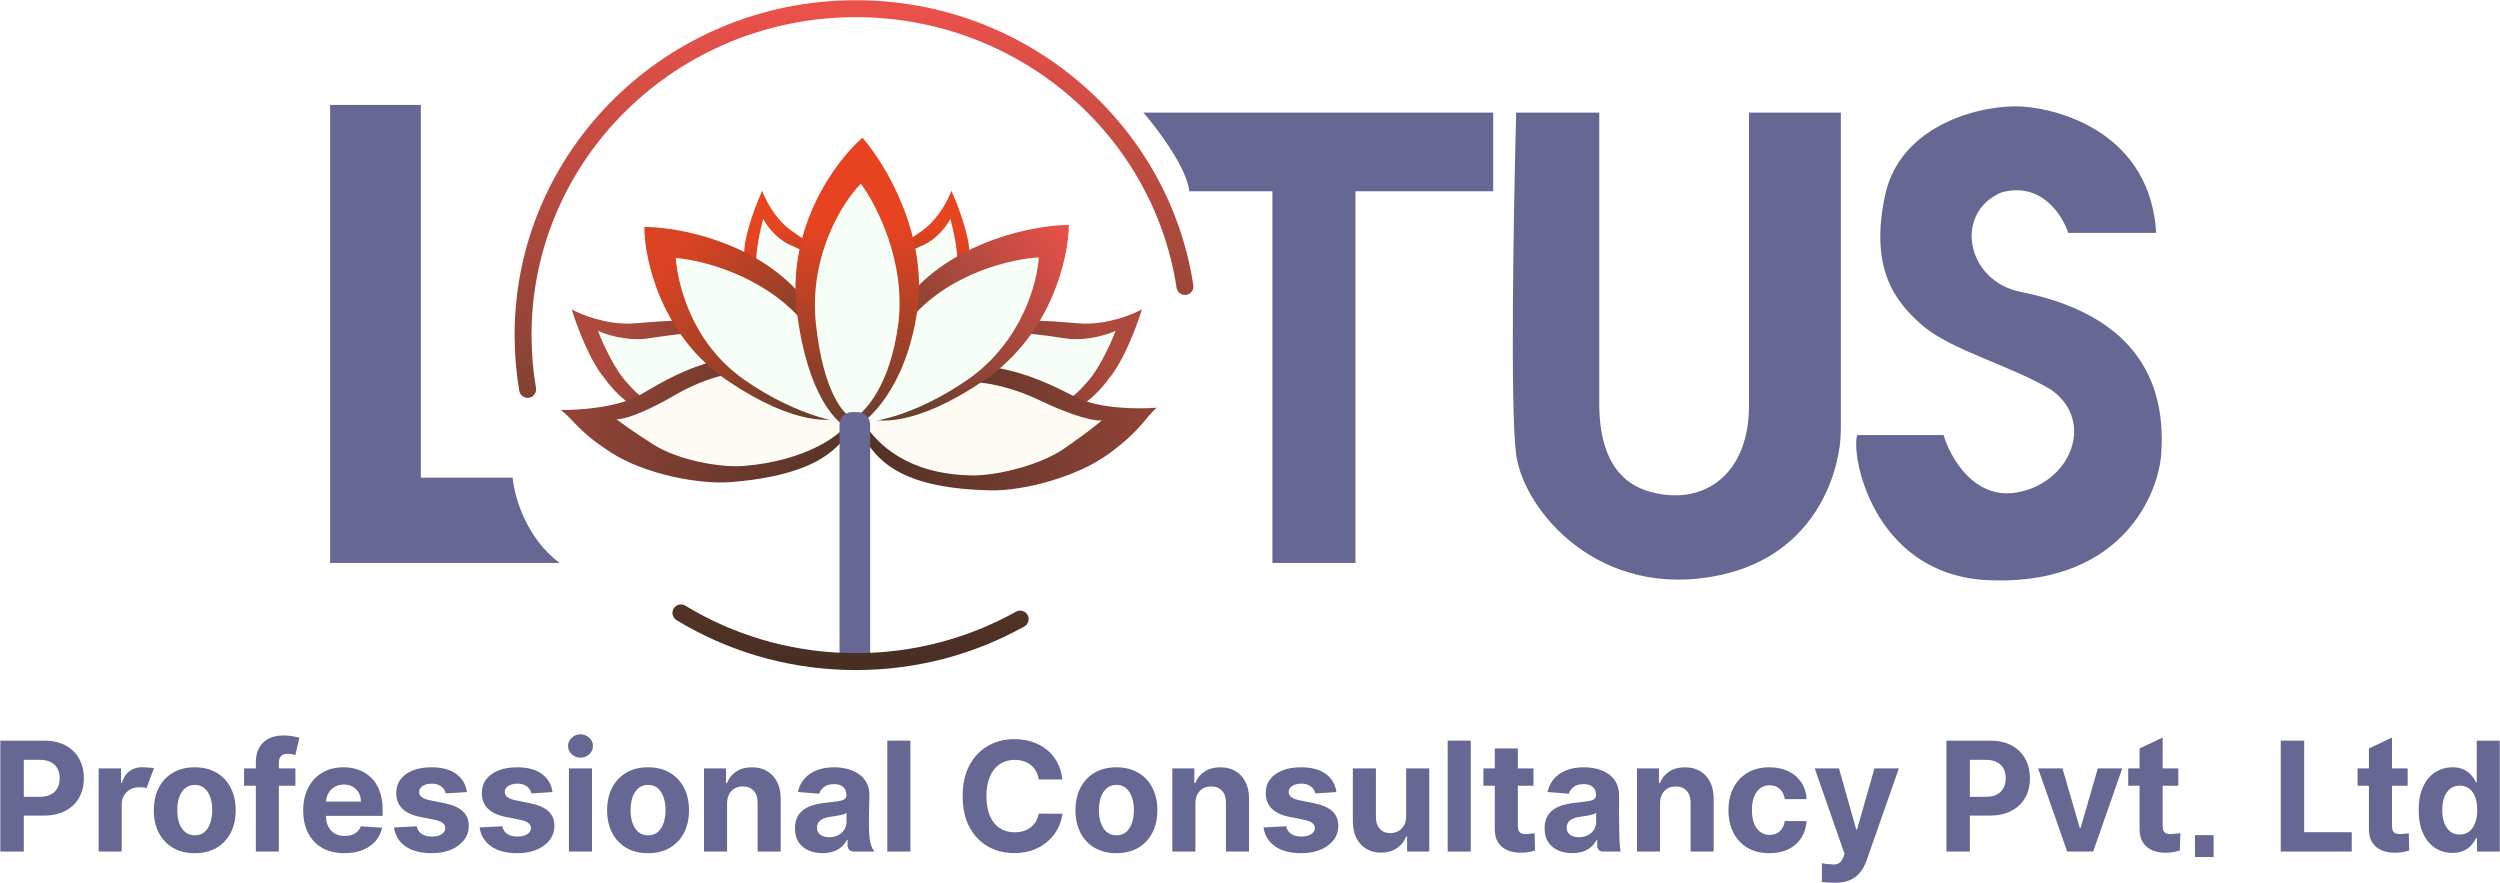<svg width="4574" height="1616" viewBox="0 0 4574 1616" fill="none" xmlns="http://www.w3.org/2000/svg">
<path d="M1106 692C1203.6 829.6 1446.67 812 1556 786C1496 540 1212 590 1154 592C1107.6 593.6 1062.67 575.334 1046 566C1054.67 594.667 1078.8 660 1106 692Z" fill="url(#paint0_linear_136_318)"/>
<path d="M1148.04 701.076C1232.25 803.988 1422.43 776.968 1507 750.594C1446.48 560.401 1225.86 615.119 1180.36 619.836C1143.96 623.611 1107.64 611.683 1094.02 605.247C1102.39 627.32 1124.91 677.387 1148.04 701.076Z" fill="#F6FEF7"/>
<path d="M1361.58 460.431C1344.5 598.141 1497.96 707.426 1576.83 744.855C1675.15 555.51 1479.83 446.912 1444.4 419.408C1416.06 397.405 1399.4 363.245 1394.62 348.915C1384.15 371.811 1362.89 426.169 1361.58 460.431Z" fill="url(#paint1_linear_136_318)"/>
<path d="M1383.86 490.121C1386.13 597.009 1513.26 655.852 1576.55 671.913C1629.57 513.305 1471.1 461.494 1441.51 446.188C1417.83 433.942 1401.59 410.679 1396.42 400.578C1391.08 419.536 1381.08 463.985 1383.86 490.121Z" fill="#F6FEF7"/>
<path d="M1338 882C1497 869 1536.67 818.667 1560 780C1580.67 756 1593.2 699.2 1478 664C1334 620 1224 692 1172 722C1130.4 746 1057.33 750.667 1026 750C1050 768 1056 788 1118 828C1180 868 1280.06 886.738 1338 882Z" fill="url(#paint2_linear_136_318)"/>
<path d="M1360.59 852.514C1476.28 843.056 1541.02 795.134 1558 767C1573.04 749.538 1544.56 724.562 1462.45 693.9C1369 659 1284 693.9 1231 725C1200.86 742.685 1150.8 767.485 1128 767C1145.46 780.097 1149.89 783.897 1195 813C1240.11 842.104 1318.44 855.961 1360.59 852.514Z" fill="#FEFBF4"/>
<path d="M1331.99 697.104C1209.49 614.551 1178.88 474.791 1178.88 415.231C1238.92 415.251 1380.63 440.526 1467.15 541.465C1553.66 642.405 1556.77 729.318 1547.5 760.156C1526.71 773.536 1454.5 779.657 1331.99 697.104Z" fill="url(#paint3_linear_136_318)"/>
<path d="M1362 695C1263.19 625.914 1239.72 516.788 1236.31 472.017C1282.42 475.478 1392.7 502.611 1464.93 583.453C1537.16 664.295 1576.34 749.351 1571 772C1555.8 780.864 1460.81 764.086 1362 695Z" fill="#F6FEF7"/>
<path d="M2029.19 692C1931.59 829.6 1688.52 812 1579.19 786C1639.19 540 1923.19 590 1981.19 592C2027.59 593.6 2072.52 575.334 2089.19 566C2080.52 594.667 2056.39 660 2029.19 692Z" fill="url(#paint4_linear_136_318)"/>
<path d="M1987.15 701.076C1902.94 803.988 1712.75 776.968 1628.18 750.594C1688.71 560.401 1909.32 615.119 1954.82 619.836C1991.22 623.611 2027.55 611.683 2041.16 605.247C2032.79 627.32 2010.27 677.387 1987.15 701.076Z" fill="#F6FEF7"/>
<path d="M1773.6 460.43C1790.69 598.141 1637.22 707.426 1558.36 744.855C1460.04 555.509 1655.36 446.912 1690.78 419.408C1719.12 397.404 1735.78 363.244 1740.57 348.915C1751.04 371.811 1772.3 426.169 1773.6 460.43Z" fill="url(#paint5_linear_136_318)"/>
<path d="M1751.33 490.12C1749.06 597.009 1621.92 655.852 1558.64 671.912C1505.62 513.305 1664.08 461.494 1693.68 446.187C1717.35 433.941 1733.6 410.678 1738.76 400.577C1744.11 419.535 1754.1 463.985 1751.33 490.12Z" fill="#F6FEF7"/>
<path d="M1813.5 897.165C1654 894.138 1611.26 846.385 1585.56 809.254C1563.43 786.594 1547.37 730.69 1660.14 688.351C1801.1 635.428 1915.39 700.404 1969.17 727.092C2012.19 748.442 2085.4 748.528 2116.63 745.902C2093.81 765.369 2089.07 785.705 2029.69 829.506C1970.32 873.306 1871.63 898.267 1813.5 897.165Z" fill="url(#paint6_linear_136_318)"/>
<path d="M1778.39 869.822C1657.01 867.954 1605.49 808.967 1586 782C1569.21 765.557 1578.3 754.162 1662.11 718.186C1757.5 677.237 1848.44 706.505 1905.72 734.075C1938.3 749.752 1992.12 771.227 2015.9 769.25C1998.48 783.464 1994.1 787.547 1948.82 819.546C1903.54 851.545 1822.62 870.502 1778.39 869.822Z" fill="#FEFBF4"/>
<path d="M1799.2 696.804C1923.48 612.807 1955.22 471.617 1955.56 411.523C1894.88 411.887 1751.52 438.203 1663.51 540.545C1575.5 642.887 1571.86 730.597 1581.05 761.66C1601.98 775.04 1674.93 780.801 1799.2 696.804Z" fill="url(#paint7_linear_136_318)"/>
<path d="M1769.7 695.116C1868.99 626.582 1898.24 517.144 1900.46 470.992C1853.3 473.245 1741.06 498.111 1669.34 579.552C1597.63 660.992 1559.66 745.662 1565.79 769.213C1581.62 778.806 1670.4 763.649 1769.7 695.116Z" fill="#F6FEF7"/>
<path d="M1458 570C1438.8 414.8 1530 293.333 1578 252C1620 300 1698.8 430.8 1678 570C1657.2 709.2 1589.33 772 1558 786C1532.67 778.667 1477.2 725.2 1458 570Z" fill="url(#paint8_linear_136_318)"/>
<path d="M1492.74 592.067C1479.58 467.094 1542.08 369.283 1574.98 336C1603.77 374.652 1657.78 479.978 1643.52 592.067C1629.27 704.157 1582.75 754.727 1561.27 766C1543.91 760.095 1505.89 717.041 1492.74 592.067Z" fill="#F6FEF7"/>
<path d="M770 192H604V1030H1024C961.6 983.6 940.667 906.667 938 874H770V192Z" fill="#666793"/>
<path d="M2176 350C2171.2 306.8 2118 236 2092 206H2732V350H2480V1030H2328V350H2176Z" fill="#666793"/>
<path d="M2926 206H2774C2769.33 380.667 2762.8 750.4 2774 832C2788 934 2926 1100 3148 1052C3325.6 1013.6 3368.67 857.333 3368 784V206H3200V742C3200 866 3120 925 3024 901C2935 880 2926.67 788.667 2926 742V206Z" fill="#666793"/>
<path d="M3556 796H3398C3386 831 3425 1045 3628 1061C3871.2 1076.2 3946.67 915.333 3954 833C3961.2 736.2 3940.46 582.692 3697 534C3597 514 3574 389 3662 352C3734 332 3773.33 393 3784 426H3945C3934 246 3773 200 3701 195C3629 190 3477 226 3449 357C3421 488 3464 550 3518 596C3572 642 3683 670 3754 714C3834 772 3788 884 3690 901C3611.6 914.6 3568 836.667 3556 796Z" fill="#666793"/>
<path d="M0.636 1558V1355.09H80.69C96.08 1355.09 109.191 1358.03 120.023 1363.91C130.856 1369.72 139.112 1377.81 144.792 1388.18C150.539 1398.49 153.412 1410.38 153.412 1423.85C153.412 1437.32 150.506 1449.21 144.693 1459.52C138.881 1469.82 130.459 1477.85 119.429 1483.59C108.464 1489.34 95.188 1492.21 79.6 1492.21H28.575V1457.83H72.665C80.921 1457.83 87.724 1456.41 93.074 1453.57C98.49 1450.67 102.52 1446.67 105.162 1441.58C107.87 1436.43 109.224 1430.52 109.224 1423.85C109.224 1417.11 107.87 1411.23 105.162 1406.21C102.52 1401.13 98.49 1397.2 93.074 1394.42C87.658 1391.58 80.789 1390.16 72.466 1390.16H43.536V1558H0.636Z" fill="#666793"/>
<path d="M180.485 1558V1405.82H221.403V1432.37H222.989C225.763 1422.93 230.419 1415.79 236.958 1410.97C243.498 1406.08 251.027 1403.64 259.548 1403.64C261.662 1403.64 263.94 1403.77 266.384 1404.03C268.828 1404.3 279.975 1404.66 281.824 1405.12L267.824 1442.58C265.843 1441.98 268.102 1441.45 264.601 1440.99C261.1 1440.53 257.897 1440.3 254.99 1440.3C248.782 1440.3 243.233 1441.65 238.346 1444.36C233.524 1447 229.693 1450.7 226.853 1455.46C224.078 1460.21 222.691 1465.69 222.691 1471.9V1558H180.485Z" fill="#666793"/>
<path d="M356.321 1560.97C340.931 1560.97 327.622 1557.7 316.393 1551.16C305.231 1544.56 296.611 1535.38 290.534 1523.62C284.457 1511.8 281.419 1498.09 281.419 1482.5C281.419 1466.78 284.457 1453.04 290.534 1441.29C296.611 1429.46 305.231 1420.28 316.393 1413.74C327.622 1407.14 340.931 1403.84 356.321 1403.84C371.711 1403.84 384.987 1407.14 396.15 1413.74C407.379 1420.28 416.031 1429.46 422.108 1441.29C428.185 1453.04 431.223 1466.78 431.223 1482.5C431.223 1498.09 428.185 1511.8 422.108 1523.62C416.031 1535.38 407.379 1544.56 396.15 1551.16C384.987 1557.7 371.711 1560.97 356.321 1560.97ZM356.519 1528.28C363.521 1528.28 369.366 1526.3 374.056 1522.33C378.745 1518.3 382.279 1512.82 384.657 1505.89C387.101 1498.95 388.323 1491.06 388.323 1482.21C388.323 1473.36 387.101 1465.46 384.657 1458.53C382.279 1451.59 378.745 1446.11 374.056 1442.08C369.366 1438.05 363.521 1436.04 356.519 1436.04C349.452 1436.04 343.507 1438.05 338.685 1442.08C333.93 1446.11 330.33 1451.59 327.886 1458.53C325.508 1465.46 324.319 1473.36 324.319 1482.21C324.319 1491.06 325.508 1498.95 327.886 1505.89C330.33 1512.82 333.93 1518.3 338.685 1522.33C343.507 1526.3 349.452 1528.28 356.519 1528.28Z" fill="#666793"/>
<path d="M540.505 1405.82V1437.52H446.58V1405.82H540.505ZM468.08 1558V1394.82C468.08 1383.79 470.226 1374.64 474.52 1367.38C478.879 1360.11 484.824 1354.66 492.353 1351.03C499.883 1347.4 508.437 1345.58 518.014 1345.58C524.487 1345.58 530.399 1346.08 535.749 1347.07C541.165 1348.06 545.194 1348.95 547.836 1349.74L540.307 1381.45C538.655 1380.92 536.608 1380.42 534.164 1379.96C531.786 1379.5 529.342 1379.27 526.832 1379.27C520.623 1379.27 516.297 1380.72 513.853 1383.63C511.409 1386.47 510.187 1390.46 510.187 1395.61V1558H468.08Z" fill="#666793"/>
<path d="M630.194 1560.97C614.54 1560.97 601.065 1557.8 589.771 1551.46C578.542 1545.05 569.889 1536.01 563.812 1524.31C557.736 1512.56 554.697 1498.65 554.697 1482.6C554.697 1466.95 557.736 1453.21 563.812 1441.39C569.889 1429.56 578.443 1420.35 589.473 1413.74C600.57 1407.14 613.582 1403.84 628.51 1403.84C638.549 1403.84 647.896 1405.46 656.548 1408.69C665.267 1411.86 672.863 1416.65 679.336 1423.06C685.875 1429.46 690.961 1437.52 694.594 1447.23C698.227 1456.88 700.043 1468.17 700.043 1481.12V1492.71H571.54V1466.55H660.313C660.313 1460.48 658.992 1455.09 656.35 1450.4C653.708 1445.71 650.042 1442.05 645.353 1439.41C640.729 1436.7 635.346 1435.34 629.203 1435.34C622.796 1435.34 617.116 1436.83 612.162 1439.8C607.274 1442.71 603.443 1446.64 600.669 1451.59C597.895 1456.48 596.475 1461.93 596.409 1467.94V1492.81C596.409 1500.34 597.796 1506.84 600.57 1512.33C603.41 1517.81 607.406 1522.04 612.558 1525.01C617.71 1527.98 623.82 1529.47 630.887 1529.47C635.577 1529.47 639.87 1528.81 643.767 1527.48C647.664 1526.16 651 1524.18 653.774 1521.54C656.548 1518.9 658.662 1515.66 660.115 1511.83L699.151 1514.41C697.17 1523.79 693.108 1531.98 686.965 1538.98C680.888 1545.91 673.028 1551.33 663.385 1555.23C653.807 1559.06 642.744 1560.97 630.194 1560.97Z" fill="#666793"/>
<path d="M854.206 1449.21L815.566 1451.59C814.906 1448.29 813.486 1445.32 811.306 1442.67C809.126 1439.97 806.253 1437.82 802.686 1436.23C799.186 1434.58 794.991 1433.76 790.104 1433.76C783.565 1433.76 778.049 1435.14 773.558 1437.92C769.066 1440.63 766.821 1444.26 766.821 1448.82C766.821 1452.45 768.274 1455.52 771.18 1458.03C774.086 1460.54 779.073 1462.56 786.141 1464.08L813.684 1469.62C828.479 1472.66 839.51 1477.55 846.776 1484.29C854.041 1491.02 857.674 1499.88 857.674 1510.84C857.674 1520.81 854.735 1529.57 848.856 1537.09C843.044 1544.62 835.052 1550.5 824.88 1554.73C814.774 1558.89 803.116 1560.97 789.906 1560.97C769.76 1560.97 753.71 1556.78 741.754 1548.39C729.865 1539.94 722.897 1528.44 720.849 1513.91L762.362 1511.73C763.617 1517.87 766.656 1522.56 771.477 1525.8C776.299 1528.97 782.475 1530.56 790.005 1530.56C797.402 1530.56 803.347 1529.14 807.838 1526.3C812.396 1523.39 814.708 1519.66 814.774 1515.1C814.708 1511.27 813.089 1508.13 809.919 1505.69C806.749 1503.18 801.861 1501.26 795.256 1499.94L768.901 1494.69C754.04 1491.72 742.976 1486.57 735.711 1479.23C728.511 1471.9 724.911 1462.56 724.911 1451.2C724.911 1441.42 727.553 1433 732.837 1425.93C738.188 1418.86 745.684 1413.41 755.328 1409.58C765.037 1405.75 776.398 1403.84 789.41 1403.84C808.631 1403.84 823.757 1407.9 834.787 1416.02C845.884 1424.15 852.357 1435.21 854.206 1449.21Z" fill="#666793"/>
<path d="M1010.87 1449.21L972.231 1451.59C971.571 1448.29 970.151 1445.32 967.971 1442.67C965.791 1439.97 962.918 1437.82 959.352 1436.23C955.851 1434.58 951.656 1433.76 946.769 1433.76C940.23 1433.76 934.714 1435.14 930.223 1437.92C925.731 1440.63 923.486 1444.26 923.486 1448.82C923.486 1452.45 924.939 1455.52 927.845 1458.03C930.751 1460.54 935.738 1462.56 942.806 1464.08L970.349 1469.62C985.144 1472.66 996.175 1477.55 1003.44 1484.29C1010.71 1491.02 1014.34 1499.88 1014.34 1510.84C1014.34 1520.81 1011.4 1529.57 1005.52 1537.09C999.709 1544.62 991.717 1550.5 981.545 1554.73C971.439 1558.89 959.781 1560.97 946.571 1560.97C926.425 1560.97 910.375 1556.78 898.419 1548.39C886.53 1539.94 879.562 1528.44 877.514 1513.91L919.027 1511.73C920.282 1517.87 923.321 1522.56 928.142 1525.8C932.964 1528.97 939.14 1530.56 946.67 1530.56C954.067 1530.56 960.012 1529.14 964.503 1526.3C969.061 1523.39 971.373 1519.66 971.439 1515.1C971.373 1511.27 969.755 1508.13 966.584 1505.69C963.414 1503.18 958.526 1501.26 951.921 1499.94L925.566 1494.69C910.705 1491.72 899.641 1486.57 892.376 1479.23C885.176 1471.9 881.576 1462.56 881.576 1451.2C881.576 1441.42 884.218 1433 889.502 1425.93C894.853 1418.86 902.349 1413.41 911.993 1409.58C921.702 1405.75 933.063 1403.84 946.075 1403.84C965.296 1403.84 980.422 1407.9 991.452 1416.02C1002.55 1424.15 1009.02 1435.21 1010.87 1449.21Z" fill="#666793"/>
<path d="M1040.92 1558V1405.82H1083.12V1558H1040.92ZM1062.12 1386.2C1055.84 1386.2 1050.46 1384.12 1045.97 1379.96C1041.54 1375.73 1039.33 1370.68 1039.33 1364.8C1039.33 1358.99 1041.54 1354 1045.97 1349.84C1050.46 1345.61 1055.84 1343.5 1062.12 1343.5C1068.39 1343.5 1073.74 1345.61 1078.17 1349.84C1082.66 1354 1084.91 1358.99 1084.91 1364.8C1084.91 1370.68 1082.66 1375.73 1078.17 1379.96C1073.74 1384.12 1068.39 1386.2 1062.12 1386.2Z" fill="#666793"/>
<path d="M1185.69 1560.97C1170.3 1560.97 1156.99 1557.7 1145.76 1551.16C1134.6 1544.56 1125.98 1535.38 1119.91 1523.62C1113.83 1511.8 1110.79 1498.09 1110.79 1482.5C1110.79 1466.78 1113.83 1453.04 1119.91 1441.29C1125.98 1429.46 1134.6 1420.28 1145.76 1413.74C1156.99 1407.14 1170.3 1403.84 1185.69 1403.84C1201.08 1403.84 1214.36 1407.14 1225.52 1413.74C1236.75 1420.28 1245.4 1429.46 1251.48 1441.29C1257.56 1453.04 1260.59 1466.78 1260.59 1482.5C1260.59 1498.09 1257.56 1511.8 1251.48 1523.62C1245.4 1535.38 1236.75 1544.56 1225.52 1551.16C1214.36 1557.7 1201.08 1560.97 1185.69 1560.97ZM1185.89 1528.28C1192.89 1528.28 1198.74 1526.3 1203.43 1522.33C1208.12 1518.3 1211.65 1512.82 1214.03 1505.89C1216.47 1498.95 1217.69 1491.06 1217.69 1482.21C1217.69 1473.36 1216.47 1465.46 1214.03 1458.53C1211.65 1451.59 1208.12 1446.11 1203.43 1442.08C1198.74 1438.05 1192.89 1436.04 1185.89 1436.04C1178.82 1436.04 1172.88 1438.05 1168.06 1442.08C1163.3 1446.11 1159.7 1451.59 1157.26 1458.53C1154.88 1465.46 1153.69 1473.36 1153.69 1482.21C1153.69 1491.06 1154.88 1498.95 1157.26 1505.89C1159.7 1512.82 1163.3 1518.3 1168.06 1522.33C1172.88 1526.3 1178.82 1528.28 1185.89 1528.28Z" fill="#666793"/>
<path d="M1330.25 1470.02V1558H1288.04V1405.82H1328.26V1432.67H1330.05C1333.42 1423.82 1339.06 1416.82 1346.99 1411.66C1354.92 1406.45 1364.53 1403.84 1375.82 1403.84C1386.39 1403.84 1395.6 1406.15 1403.46 1410.77C1411.32 1415.4 1417.43 1422 1421.79 1430.59C1426.15 1439.11 1428.33 1449.28 1428.33 1461.1V1558H1386.12V1468.63C1386.19 1459.32 1383.81 1452.05 1378.99 1446.84C1374.17 1441.55 1367.53 1438.91 1359.08 1438.91C1353.4 1438.91 1348.38 1440.13 1344.02 1442.58C1339.72 1445.02 1336.35 1448.59 1333.91 1453.28C1331.53 1457.9 1330.31 1463.48 1330.25 1470.02Z" fill="#666793"/>
<path d="M1504.99 1560.87C1495.28 1560.87 1486.63 1559.19 1479.03 1555.82C1471.44 1552.39 1465.43 1547.33 1461 1540.66C1456.64 1533.92 1454.46 1525.54 1454.46 1515.5C1454.46 1507.04 1456.01 1499.94 1459.12 1494.19C1462.22 1488.45 1466.45 1483.82 1471.8 1480.32C1477.15 1476.82 1483.23 1474.18 1490.03 1472.4C1496.9 1470.61 1504.1 1469.36 1511.63 1468.63C1520.48 1467.71 1527.61 1466.85 1533.03 1466.06C1538.45 1465.2 1542.38 1463.94 1544.82 1462.29C1547.26 1460.64 1548.49 1458.2 1548.49 1454.96V1454.37C1548.49 1448.09 1546.5 1443.24 1542.54 1439.8C1538.64 1436.37 1533.1 1434.65 1525.9 1434.65C1518.3 1434.65 1512.26 1436.33 1507.77 1439.7C1503.27 1443.01 1500.3 1447.17 1498.85 1452.19L1459.81 1449.02C1461.79 1439.77 1465.69 1431.78 1471.5 1425.04C1477.32 1418.24 1484.81 1413.02 1493.99 1409.39C1503.24 1405.69 1513.94 1403.84 1526.09 1403.84C1534.55 1403.84 1542.64 1404.83 1550.37 1406.81C1558.16 1408.79 1565.07 1411.86 1571.08 1416.02C1577.15 1420.18 1581.94 1425.53 1585.44 1432.07C1588.94 1438.55 1590.69 1446.31 1590.69 1455.36C1589.92 1506.39 1586.45 1542.59 1600 1557.9L1561.69 1557.98C1555.6 1557.99 1550.67 1553.06 1550.67 1546.98V1536.9H1549.48C1547.03 1541.65 1543.76 1545.85 1539.67 1549.48C1535.57 1553.05 1530.65 1555.85 1524.91 1557.9C1519.16 1559.88 1512.52 1560.87 1504.99 1560.87ZM1517.08 1531.74C1523.29 1531.74 1528.77 1530.52 1533.53 1528.08C1538.28 1525.57 1542.01 1522.2 1544.72 1517.97C1547.43 1513.75 1548.78 1508.96 1548.78 1503.61V1487.46C1547.46 1488.32 1545.65 1489.11 1543.33 1489.84C1541.09 1490.5 1538.55 1491.12 1535.71 1491.72C1532.87 1492.25 1530.03 1492.74 1527.18 1493.2C1524.34 1493.6 1521.77 1493.96 1519.46 1494.29C1514.5 1495.02 1510.18 1496.18 1506.48 1497.76C1502.78 1499.35 1499.91 1501.49 1497.86 1504.2C1495.81 1506.84 1494.79 1510.15 1494.79 1514.11C1494.79 1519.86 1496.87 1524.25 1501.03 1527.29C1505.26 1530.26 1510.61 1531.74 1517.08 1531.74Z" fill="#666793"/>
<path d="M1665.64 1355.09V1558H1623.44V1355.09H1665.64Z" fill="#666793"/>
<path d="M1943.85 1426.13H1900.46C1899.66 1420.51 1898.05 1415.53 1895.6 1411.17C1893.16 1406.74 1890.02 1402.98 1886.19 1399.87C1882.36 1396.77 1877.93 1394.39 1872.91 1392.74C1867.96 1391.09 1862.58 1390.26 1856.76 1390.26C1846.26 1390.26 1837.11 1392.87 1829.32 1398.09C1821.53 1403.24 1815.48 1410.77 1811.19 1420.68C1806.89 1430.52 1804.75 1442.48 1804.75 1456.55C1804.75 1471.01 1806.89 1483.16 1811.19 1493.01C1815.55 1502.85 1821.62 1510.28 1829.42 1515.3C1837.21 1520.32 1846.23 1522.83 1856.47 1522.83C1862.21 1522.83 1867.53 1522.07 1872.42 1520.55C1877.37 1519.03 1881.76 1516.82 1885.59 1513.91C1889.43 1510.94 1892.6 1507.34 1895.11 1503.11C1897.68 1498.88 1899.47 1494.06 1900.46 1488.65L1943.85 1488.84C1942.73 1498.16 1939.92 1507.14 1935.43 1515.79C1931.01 1524.38 1925.03 1532.08 1917.5 1538.88C1910.03 1545.62 1901.12 1550.97 1890.75 1554.93C1880.44 1558.83 1868.78 1560.77 1855.77 1560.77C1837.67 1560.77 1821.49 1556.68 1807.23 1548.49C1793.02 1540.3 1781.8 1528.44 1773.54 1512.92C1765.35 1497.4 1761.25 1478.61 1761.25 1456.55C1761.25 1434.42 1765.41 1415.59 1773.74 1400.07C1782.06 1384.55 1793.35 1372.73 1807.62 1364.6C1821.89 1356.41 1837.94 1352.32 1855.77 1352.32C1867.53 1352.32 1878.43 1353.97 1888.47 1357.27C1898.57 1360.57 1907.52 1365.39 1915.32 1371.74C1923.11 1378.01 1929.45 1385.71 1934.34 1394.82C1939.29 1403.94 1942.46 1414.37 1943.85 1426.13Z" fill="#666793"/>
<path d="M2042.58 1560.97C2027.19 1560.97 2013.88 1557.7 2002.65 1551.16C1991.49 1544.56 1982.87 1535.38 1976.79 1523.62C1970.72 1511.8 1967.68 1498.09 1967.68 1482.5C1967.68 1466.78 1970.72 1453.04 1976.79 1441.29C1982.87 1429.46 1991.49 1420.28 2002.65 1413.74C2013.88 1407.14 2027.19 1403.84 2042.58 1403.84C2057.97 1403.84 2071.25 1407.14 2082.41 1413.74C2093.64 1420.28 2102.29 1429.46 2108.37 1441.29C2114.45 1453.04 2117.48 1466.78 2117.48 1482.5C2117.48 1498.09 2114.45 1511.8 2108.37 1523.62C2102.29 1535.38 2093.64 1544.56 2082.41 1551.16C2071.25 1557.7 2057.97 1560.97 2042.58 1560.97ZM2042.78 1528.28C2049.78 1528.28 2055.63 1526.3 2060.32 1522.33C2065.01 1518.3 2068.54 1512.82 2070.92 1505.89C2073.36 1498.95 2074.58 1491.06 2074.58 1482.21C2074.58 1473.36 2073.36 1465.46 2070.92 1458.53C2068.54 1451.59 2065.01 1446.11 2060.32 1442.08C2055.63 1438.05 2049.78 1436.04 2042.78 1436.04C2035.71 1436.04 2029.77 1438.05 2024.95 1442.08C2020.19 1446.11 2016.59 1451.59 2014.15 1458.53C2011.77 1465.46 2010.58 1473.36 2010.58 1482.21C2010.58 1491.06 2011.77 1498.95 2014.15 1505.89C2016.59 1512.82 2020.19 1518.3 2024.95 1522.33C2029.77 1526.3 2035.71 1528.28 2042.78 1528.28Z" fill="#666793"/>
<path d="M2187.13 1470.02V1558H2144.93V1405.82H2185.15V1432.67H2186.94C2190.31 1423.82 2195.95 1416.82 2203.88 1411.66C2211.8 1406.45 2221.42 1403.84 2232.71 1403.84C2243.28 1403.84 2252.49 1406.15 2260.35 1410.77C2268.21 1415.4 2274.32 1422 2278.68 1430.59C2283.04 1439.11 2285.22 1449.28 2285.22 1461.1V1558H2243.01V1468.63C2243.08 1459.32 2240.7 1452.05 2235.88 1446.84C2231.06 1441.55 2224.42 1438.91 2215.97 1438.91C2210.29 1438.91 2205.27 1440.13 2200.91 1442.58C2196.61 1445.02 2193.24 1448.59 2190.8 1453.28C2188.42 1457.9 2187.2 1463.48 2187.13 1470.02Z" fill="#666793"/>
<path d="M2445.11 1449.21L2406.47 1451.59C2405.81 1448.29 2404.39 1445.32 2402.21 1442.67C2400.03 1439.97 2397.15 1437.82 2393.59 1436.23C2390.09 1434.58 2385.89 1433.76 2381 1433.76C2374.46 1433.76 2368.95 1435.14 2364.46 1437.92C2359.97 1440.63 2357.72 1444.26 2357.72 1448.82C2357.72 1452.45 2359.17 1455.52 2362.08 1458.03C2364.99 1460.54 2369.97 1462.56 2377.04 1464.08L2404.58 1469.62C2419.38 1472.66 2430.41 1477.55 2437.68 1484.29C2444.94 1491.02 2448.57 1499.88 2448.57 1510.84C2448.57 1520.81 2445.63 1529.57 2439.76 1537.09C2433.94 1544.62 2425.95 1550.5 2415.78 1554.73C2405.67 1558.89 2394.02 1560.97 2380.8 1560.97C2360.66 1560.97 2344.61 1556.78 2332.65 1548.39C2320.76 1539.94 2313.8 1528.44 2311.75 1513.91L2353.26 1511.73C2354.52 1517.87 2357.55 1522.56 2362.38 1525.8C2367.2 1528.97 2373.37 1530.56 2380.9 1530.56C2388.3 1530.56 2394.25 1529.14 2398.74 1526.3C2403.3 1523.39 2405.61 1519.66 2405.67 1515.1C2405.61 1511.27 2403.99 1508.13 2400.82 1505.69C2397.65 1503.18 2392.76 1501.26 2386.16 1499.94L2359.8 1494.69C2344.94 1491.72 2333.88 1486.57 2326.61 1479.23C2319.41 1471.9 2315.81 1462.56 2315.81 1451.2C2315.81 1441.42 2318.45 1433 2323.74 1425.93C2329.09 1418.86 2336.58 1413.41 2346.23 1409.58C2355.94 1405.75 2367.3 1403.84 2380.31 1403.84C2399.53 1403.84 2414.66 1407.9 2425.69 1416.02C2436.78 1424.15 2443.26 1435.21 2445.11 1449.21Z" fill="#666793"/>
<path d="M2572.74 1493.2V1405.82H2614.95V1558H2574.43V1530.36H2572.84C2569.41 1539.27 2563.69 1546.44 2555.7 1551.86C2547.77 1557.27 2538.1 1559.98 2526.67 1559.98C2516.5 1559.98 2507.55 1557.67 2499.82 1553.05C2492.09 1548.42 2486.05 1541.85 2481.69 1533.33C2477.4 1524.81 2475.22 1514.6 2475.15 1502.72V1405.82H2517.36V1495.19C2517.42 1504.17 2519.83 1511.27 2524.59 1516.49C2529.35 1521.71 2535.72 1524.31 2543.71 1524.31C2548.8 1524.31 2553.55 1523.16 2557.98 1520.85C2562.4 1518.47 2565.97 1514.97 2568.68 1510.34C2571.45 1505.72 2572.81 1500.01 2572.74 1493.2Z" fill="#666793"/>
<path d="M2690.92 1355.09V1558H2648.71V1355.09H2690.92Z" fill="#666793"/>
<path d="M2805.67 1405.82V1437.52H2714.02V1405.82H2805.67ZM2734.83 1369.36H2777.04V1511.24C2777.04 1515.13 2777.63 1518.17 2778.82 1520.35C2780.01 1522.46 2781.66 1523.95 2783.77 1524.81C2785.95 1525.67 2788.46 1526.1 2791.3 1526.1C2793.29 1526.1 2795.27 1525.93 2797.25 1525.6C2799.23 1525.21 2806.75 1524.91 2807.81 1524.71L2808.44 1556.12C2806.33 1556.78 2803.36 1557.54 2799.53 1558.4C2795.7 1559.32 2791.04 1559.88 2785.56 1560.08C2775.39 1560.48 2766.47 1559.12 2758.81 1556.02C2751.21 1552.91 2745.3 1548.09 2741.07 1541.55C2736.85 1535.01 2734.76 1526.76 2734.83 1516.78V1369.36Z" fill="#666793"/>
<path d="M2876.56 1560.87C2866.85 1560.87 2858.2 1559.19 2850.6 1555.82C2843.01 1552.39 2837 1547.33 2832.57 1540.66C2828.21 1533.92 2826.03 1525.54 2826.03 1515.5C2826.03 1507.04 2827.58 1499.94 2830.69 1494.19C2833.79 1488.45 2838.02 1483.82 2843.37 1480.32C2848.72 1476.82 2854.8 1474.18 2861.6 1472.4C2868.47 1470.61 2875.67 1469.36 2883.2 1468.63C2892.05 1467.71 2899.18 1466.85 2904.6 1466.06C2910.01 1465.2 2913.95 1463.94 2916.39 1462.29C2918.83 1460.64 2920.05 1458.2 2920.05 1454.96V1454.37C2920.05 1448.09 2918.07 1443.24 2914.11 1439.8C2910.21 1436.37 2904.66 1434.65 2897.47 1434.65C2889.87 1434.65 2883.83 1436.33 2879.33 1439.7C2874.84 1443.01 2871.87 1447.17 2870.42 1452.19L2831.38 1449.02C2833.36 1439.77 2837.26 1431.78 2843.07 1425.04C2848.88 1418.24 2856.38 1413.02 2865.56 1409.39C2874.81 1405.69 2885.51 1403.84 2897.66 1403.84C2906.12 1403.84 2914.21 1404.83 2921.94 1406.81C2929.73 1408.79 2936.63 1411.86 2942.64 1416.02C2948.72 1420.18 2953.51 1425.53 2957.01 1432.07C2960.51 1438.55 2962.26 1446.31 2962.26 1455.36C2961.99 1502.78 2962.26 1549.48 2965.26 1558H2932.23C2926.71 1558 2922.23 1553.52 2922.23 1548V1536.9H2921.05C2918.6 1541.65 2915.33 1545.85 2911.24 1549.48C2907.14 1553.05 2902.22 1555.85 2896.47 1557.9C2890.73 1559.88 2884.09 1560.87 2876.56 1560.87ZM2888.65 1531.74C2894.86 1531.74 2900.34 1530.52 2905.09 1528.08C2909.85 1525.57 2913.58 1522.2 2916.29 1517.97C2919 1513.75 2920.35 1508.96 2920.35 1503.61V1487.46C2919.03 1488.32 2917.21 1489.11 2914.9 1489.84C2912.66 1490.5 2910.11 1491.12 2907.27 1491.72C2904.43 1492.25 2901.59 1492.74 2898.75 1493.2C2895.91 1493.6 2893.34 1493.96 2891.03 1494.29C2886.07 1495.02 2881.75 1496.18 2878.05 1497.76C2874.35 1499.35 2871.47 1501.49 2869.43 1504.2C2867.38 1506.84 2866.36 1510.15 2866.36 1514.11C2866.36 1519.86 2868.44 1524.25 2872.6 1527.29C2876.82 1530.26 2882.17 1531.74 2888.65 1531.74Z" fill="#666793"/>
<path d="M3037.21 1470.02V1558H2995.01V1405.82H3035.23V1432.67H3037.01C3040.38 1423.82 3046.03 1416.82 3053.96 1411.66C3061.88 1406.45 3071.49 1403.84 3082.79 1403.84C3093.36 1403.84 3102.57 1406.15 3110.43 1410.77C3118.29 1415.4 3124.4 1422 3128.76 1430.59C3133.12 1439.11 3135.3 1449.28 3135.3 1461.1V1558H3093.09V1468.63C3093.16 1459.32 3090.78 1452.05 3085.96 1446.84C3081.14 1441.55 3074.5 1438.91 3066.04 1438.91C3060.36 1438.91 3055.34 1440.13 3050.98 1442.58C3046.69 1445.02 3043.32 1448.59 3040.88 1453.28C3038.5 1457.9 3037.28 1463.48 3037.21 1470.02Z" fill="#666793"/>
<path d="M3237.32 1560.97C3221.73 1560.97 3208.33 1557.67 3197.1 1551.06C3185.94 1544.39 3177.35 1535.15 3171.34 1523.32C3165.39 1511.5 3162.42 1497.89 3162.42 1482.5C3162.42 1466.92 3165.43 1453.24 3171.44 1441.49C3177.51 1429.66 3186.13 1420.45 3197.3 1413.84C3208.46 1407.17 3221.74 1403.84 3237.12 1403.84C3250.4 1403.84 3262.03 1406.25 3272 1411.07C3281.97 1415.89 3289.87 1422.66 3295.68 1431.38C3301.49 1440.1 3304.7 1450.34 3305.29 1462.09H3265.46C3264.34 1454.5 3261.37 1448.39 3256.54 1443.76C3251.79 1439.08 3245.55 1436.73 3237.82 1436.73C3231.28 1436.73 3225.57 1438.51 3220.68 1442.08C3215.86 1445.58 3212.09 1450.7 3209.38 1457.44C3206.68 1464.17 3205.32 1472.33 3205.32 1481.91C3205.32 1491.62 3206.64 1499.88 3209.28 1506.68C3211.99 1513.48 3215.79 1518.67 3220.68 1522.23C3225.57 1525.8 3231.28 1527.58 3237.82 1527.58C3242.64 1527.58 3246.97 1526.59 3250.8 1524.61C3254.69 1522.63 3257.9 1519.76 3260.41 1515.99C3262.98 1512.16 3264.67 1507.57 3265.46 1502.22H3305.29C3304.63 1513.84 3301.46 1524.08 3295.78 1532.93C3290.16 1541.72 3282.4 1548.59 3272.5 1553.54C3262.59 1558.5 3250.86 1560.97 3237.32 1560.97Z" fill="#666793"/>
<path d="M3358.37 1615.07C3353.02 1615.07 3340 1614.64 3335.31 1613.78C3330.69 1612.99 3336.37 1615.04 3333.33 1613.78V1579.2C3338.28 1580.72 3350.74 1581.55 3354.7 1581.68C3358.73 1581.81 3362.2 1580.89 3365.11 1578.91C3368.08 1576.92 3370.49 1573.56 3372.34 1568.8L3374.82 1562.36L3320.23 1405.82H3364.61L3396.12 1517.58H3397.7L3429.51 1405.82H3474.19L3415.04 1574.45C3412.2 1582.64 3408.34 1589.77 3403.45 1595.85C3398.63 1601.99 3392.52 1606.71 3385.12 1610.02C3377.72 1613.38 3368.81 1615.07 3358.37 1615.07Z" fill="#666793"/>
<path d="M3561.16 1558V1355.09H3641.21C3656.6 1355.09 3669.71 1358.03 3680.54 1363.91C3691.38 1369.72 3699.63 1377.81 3705.31 1388.18C3711.06 1398.49 3713.93 1410.38 3713.93 1423.85C3713.93 1437.32 3711.03 1449.21 3705.21 1459.52C3699.4 1469.82 3690.98 1477.85 3679.95 1483.59C3668.98 1489.34 3655.71 1492.21 3640.12 1492.21H3589.09V1457.83H3633.18C3641.44 1457.83 3648.24 1456.41 3653.59 1453.57C3659.01 1450.67 3663.04 1446.67 3665.68 1441.58C3668.39 1436.43 3669.74 1430.52 3669.74 1423.85C3669.74 1417.11 3668.39 1411.23 3665.68 1406.21C3663.04 1401.13 3659.01 1397.2 3653.59 1394.42C3648.18 1391.58 3641.31 1390.16 3632.99 1390.16H3604.06V1558H3561.16Z" fill="#666793"/>
<path d="M3882.88 1405.82L3829.68 1558H3782.12L3728.92 1405.82H3773.5L3805.11 1514.7H3806.69L3838.2 1405.82H3882.88Z" fill="#666793"/>
<path d="M3985.43 1405.82V1437.52H3893.78V1405.82H3985.43ZM3914.59 1369.36L3956.79 1349.36V1511.24C3956.79 1515.13 3957.39 1518.17 3958.58 1520.35C3959.77 1522.46 3961.42 1523.95 3963.53 1524.81C3965.71 1525.67 3968.22 1526.1 3971.06 1526.1C3973.04 1526.1 3975.02 1525.93 3977 1525.6C3978.99 1525.21 3988.2 1524.71 3989.26 1524.51L3988.2 1556.12C3986.09 1556.78 3983.11 1557.54 3979.28 1558.4C3975.45 1559.32 3970.8 1559.88 3965.31 1560.08C3955.14 1560.48 3946.23 1559.12 3938.56 1556.02C3930.97 1552.91 3925.06 1548.09 3920.83 1541.55C3916.6 1535.01 3914.52 1526.76 3914.59 1516.78V1369.36Z" fill="#666793"/>
<path d="M4172.85 1558V1355.09H4215.75V1522.63H4302.74V1558H4172.85Z" fill="#666793"/>
<path d="M4405.04 1405.82V1437.52H4313.39V1405.82H4405.04ZM4334.2 1369.36L4376.4 1349.36V1511.24C4376.4 1515.13 4377 1518.17 4378.19 1520.35C4379.38 1522.46 4381.03 1523.95 4383.14 1524.81C4385.32 1525.67 4387.83 1526.1 4390.67 1526.1C4392.65 1526.1 4394.63 1525.93 4396.62 1525.6C4398.6 1525.21 4406.12 1524.91 4407.17 1524.71L4407.81 1556.12C4405.7 1556.78 4402.73 1557.54 4398.89 1558.4C4395.06 1559.32 4390.41 1559.88 4384.92 1560.08C4374.75 1560.48 4365.84 1559.12 4358.17 1556.02C4350.58 1552.91 4344.67 1548.09 4340.44 1541.55C4336.21 1535.01 4334.13 1526.76 4334.2 1516.78V1369.36Z" fill="#666793"/>
<path d="M4486.97 1560.48C4475.41 1560.48 4464.95 1557.5 4455.57 1551.56C4446.25 1545.55 4438.85 1536.73 4433.37 1525.11C4427.96 1513.42 4425.25 1499.08 4425.25 1482.11C4425.25 1464.67 4428.06 1450.17 4433.67 1438.61C4439.28 1426.99 4446.75 1418.3 4456.06 1412.56C4465.44 1406.74 4475.71 1403.84 4486.87 1403.84C4495.39 1403.84 4502.5 1405.29 4508.18 1408.2C4513.92 1411.04 4518.55 1414.6 4522.05 1418.9C4525.61 1423.12 4528.32 1427.28 4530.17 1431.38H4531.46V1355.09H4573.57V1558H4531.95V1533.63H4530.17C4528.19 1537.85 4525.38 1542.05 4521.75 1546.21C4518.18 1550.31 4513.53 1553.71 4507.78 1556.41C4502.1 1559.12 4495.16 1560.48 4486.97 1560.48ZM4500.35 1526.89C4507.15 1526.89 4512.9 1525.04 4517.59 1521.34C4522.34 1517.58 4525.98 1512.33 4528.49 1505.59C4531.06 1498.85 4532.35 1490.96 4532.35 1481.91C4532.35 1472.86 4531.1 1465 4528.59 1458.33C4526.08 1451.66 4522.44 1446.51 4517.69 1442.87C4512.93 1439.24 4507.15 1437.42 4500.35 1437.42C4493.41 1437.42 4487.57 1439.31 4482.81 1443.07C4478.06 1446.84 4474.46 1452.05 4472.01 1458.73C4469.57 1465.4 4468.35 1473.12 4468.35 1481.91C4468.35 1490.76 4469.57 1498.59 4472.01 1505.39C4474.52 1512.13 4478.12 1517.41 4482.81 1521.24C4487.57 1525.01 4493.41 1526.89 4500.35 1526.89Z" fill="#666793"/>
<path d="M4016 1528H4050V1568H4016V1528Z" fill="#666793"/>
<path d="M1536 777C1536 764.297 1546.3 754 1559 754H1569C1581.7 754 1592 764.297 1592 777V1204H1536V777Z" fill="#666793"/>
<path d="M965.364 712.44C959.858 680.154 956.992 646.991 956.992 613.172C956.992 283.312 1229.59 15.908 1565.85 15.908C1871.28 15.908 2124.19 236.521 2168 524.166M1866.51 1132.65C1777.81 1182.16 1675.2 1210.44 1565.85 1210.44C1456.51 1210.44 1353.89 1182.16 1265.19 1132.65C1258.66 1129.01 1252.2 1125.24 1245.82 1121.37" stroke="url(#paint9_linear_136_318)" stroke-width="31" stroke-linecap="round" stroke-linejoin="round"/>
<defs>
<linearGradient id="paint0_linear_136_318" x1="1132" y1="588" x2="1484" y2="758.001" gradientUnits="userSpaceOnUse">
<stop stop-color="#AE493D"/>
<stop offset="1" stop-color="#503225"/>
</linearGradient>
<linearGradient id="paint1_linear_136_318" x1="1433.56" y1="405.889" x2="1569.16" y2="681.228" gradientUnits="userSpaceOnUse">
<stop stop-color="#E74420"/>
<stop offset="1" stop-color="#503225"/>
</linearGradient>
<linearGradient id="paint2_linear_136_318" x1="972" y1="638" x2="1573.58" y2="846" gradientUnits="userSpaceOnUse">
<stop stop-color="#A0473A"/>
<stop offset="1" stop-color="#523326"/>
</linearGradient>
<linearGradient id="paint3_linear_136_318" x1="1226" y1="480" x2="1553.9" y2="752.793" gradientUnits="userSpaceOnUse">
<stop stop-color="#DA4321"/>
<stop offset="0.825" stop-color="#693F2E"/>
</linearGradient>
<linearGradient id="paint4_linear_136_318" x1="2003.19" y1="588" x2="1651.19" y2="758.001" gradientUnits="userSpaceOnUse">
<stop stop-color="#AE493D"/>
<stop offset="1" stop-color="#503225"/>
</linearGradient>
<linearGradient id="paint5_linear_136_318" x1="1701.63" y1="405.889" x2="1566.02" y2="681.228" gradientUnits="userSpaceOnUse">
<stop stop-color="#E74420"/>
<stop offset="1" stop-color="#503225"/>
</linearGradient>
<linearGradient id="paint6_linear_136_318" x1="2092.71" y1="763.853" x2="1602.83" y2="781.118" gradientUnits="userSpaceOnUse">
<stop stop-color="#8F4336"/>
<stop offset="1" stop-color="#523326"/>
</linearGradient>
<linearGradient id="paint7_linear_136_318" x1="1961.47" y1="418.335" x2="1574.63" y2="754.267" gradientUnits="userSpaceOnUse">
<stop stop-color="#EA514A"/>
<stop offset="0.825" stop-color="#693F2E"/>
</linearGradient>
<linearGradient id="paint8_linear_136_318" x1="1568.41" y1="410" x2="1568.41" y2="786" gradientUnits="userSpaceOnUse">
<stop stop-color="#E74320"/>
<stop offset="1" stop-color="#693F2E"/>
</linearGradient>
<linearGradient id="paint9_linear_136_318" x1="1565.85" y1="15.908" x2="1565.85" y2="1210.44" gradientUnits="userSpaceOnUse">
<stop stop-color="#EA514A"/>
<stop offset="0.73" stop-color="#693F2E"/>
<stop offset="1" stop-color="#492E23"/>
</linearGradient>
</defs>
</svg>
